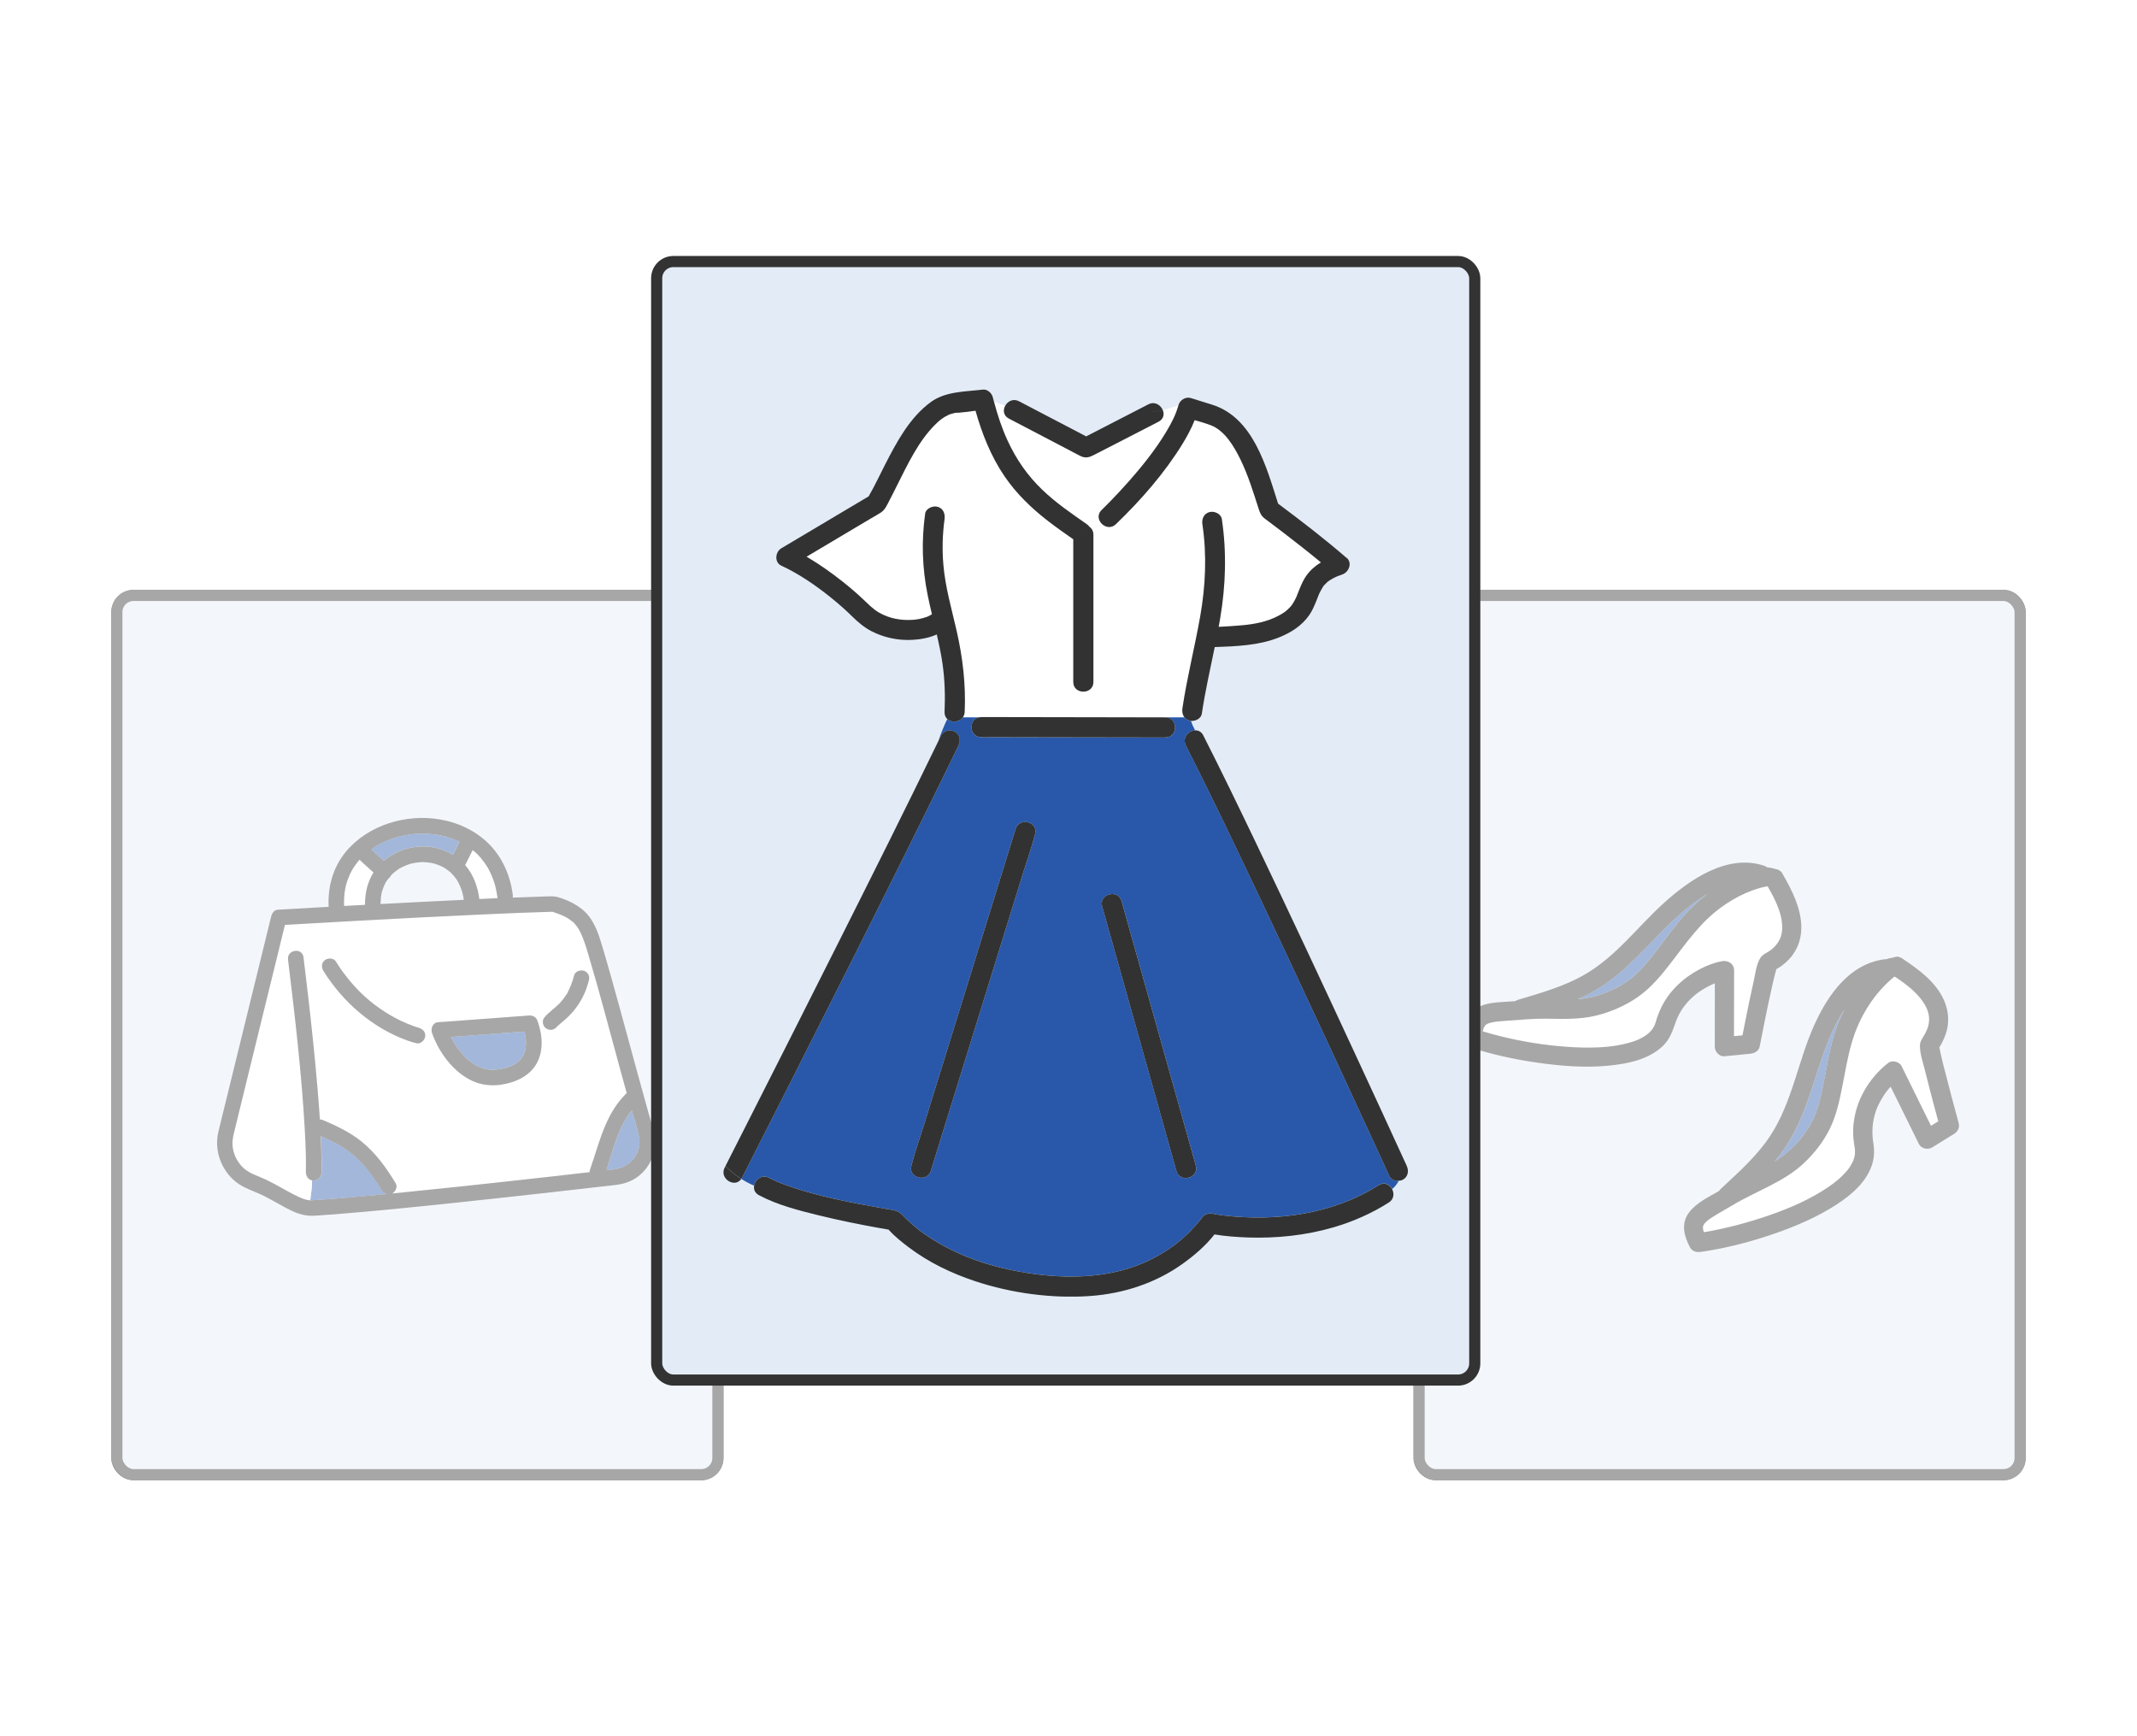 <?xml version="1.0" encoding="UTF-8"?> <svg xmlns="http://www.w3.org/2000/svg" width="384" height="312" viewBox="0 0 384 312" fill="none"><rect width="384" height="312" fill="white"></rect><rect x="255" y="107" width="108" height="158" rx="3" fill="#E3ECF6" stroke="#333333" stroke-width="2"></rect><rect x="21" y="107" width="108" height="158" rx="3" fill="#E3ECF6" stroke="#333333" stroke-width="2"></rect><g clip-path="url(#clip0_579_226)"><path d="M63.199 156.464C63.165 156.524 63.127 156.59 63.199 156.464Z" fill="#FFD278"></path><path d="M73.746 155.221C73.805 155.206 73.788 155.214 73.746 155.221Z" fill="#FFD278"></path><path d="M66.895 152.814C67.403 153.294 67.933 153.759 68.452 154.231C68.618 154.386 68.79 154.533 68.962 154.687C71.489 152.522 75.064 151.61 78.323 152.378C79.413 152.633 80.438 153.054 81.372 153.625C81.762 152.838 82.158 152.049 82.549 151.267C82.53 151.258 82.517 151.248 82.497 151.239C82.176 151.09 81.856 150.947 81.527 150.822C81.196 150.693 80.862 150.575 80.524 150.47C80.373 150.421 80.223 150.378 80.073 150.335C79.973 150.308 79.929 150.29 79.911 150.287C79.899 150.289 79.867 150.276 79.793 150.263C79.119 150.107 78.436 149.982 77.75 149.905C77.063 149.829 76.371 149.795 75.683 149.796C75.606 149.801 75.338 149.806 75.267 149.81C75.089 149.819 74.911 149.828 74.728 149.843C74.391 149.87 74.056 149.902 73.716 149.947C73.007 150.041 72.304 150.176 71.607 150.352C71.532 150.369 71.188 150.468 71.188 150.468C71.068 150.504 70.948 150.54 70.829 150.582C70.509 150.684 70.198 150.802 69.881 150.921C69.243 151.172 68.623 151.462 68.02 151.785C67.849 151.877 67.684 151.973 67.513 152.07C67.501 152.072 67.501 152.072 67.496 152.079C67.49 152.08 67.49 152.08 67.48 152.087C67.414 152.127 67.349 152.173 67.283 152.212C67.088 152.343 66.893 152.48 66.704 152.616C66.767 152.678 66.825 152.747 66.888 152.804L66.895 152.814Z" fill="#2958AA"></path><path d="M67.12 156.792C66.719 156.428 66.318 156.069 65.917 155.705C65.482 155.31 65.028 154.917 64.612 154.489C64.54 154.566 64.474 154.647 64.409 154.729C64.201 154.981 64.001 155.238 63.814 155.505C63.602 155.806 63.408 156.11 63.223 156.431C63.223 156.431 63.219 156.443 63.214 156.45C63.181 156.509 63.148 156.567 63.12 156.625C63.042 156.78 62.964 156.936 62.886 157.097C62.601 157.707 62.374 158.345 62.191 159C62.176 159.062 62.105 159.348 62.093 159.421C62.054 159.606 62.022 159.79 61.99 159.975C61.93 160.33 61.888 160.689 61.858 161.052C61.831 161.427 61.817 161.812 61.819 162.188C61.824 162.259 61.834 162.568 61.835 162.616C61.839 162.681 61.843 162.746 61.853 162.811C63.103 162.743 64.348 162.671 65.599 162.603C65.578 160.55 66.022 158.522 67.126 156.791L67.12 156.792Z" fill="white"></path><path d="M85.653 153.397C85.653 153.397 85.626 153.371 85.599 153.351C85.543 153.3 85.481 153.244 85.419 153.193C85.274 153.059 85.124 152.932 84.968 152.812C84.955 152.802 84.935 152.793 84.921 152.777C84.511 153.592 84.108 154.411 83.698 155.226C83.656 155.31 83.609 155.395 83.561 155.468C83.589 155.499 83.617 155.525 83.639 155.552C85.079 157.231 85.85 159.387 86.116 161.565C87.214 161.515 88.319 161.469 89.417 161.418C89.393 161.338 89.369 161.252 89.355 161.159C89.284 160.649 89.202 160.141 89.085 159.639C88.965 159.113 88.888 158.837 88.78 158.519C88.515 157.703 88.176 156.917 87.765 156.166C87.739 156.116 87.547 155.792 87.538 155.769C87.437 155.611 87.336 155.459 87.235 155.301C87.005 154.964 86.753 154.637 86.492 154.33C86.237 154.021 85.96 153.728 85.679 153.447C85.664 153.431 85.658 153.426 85.644 153.416L85.653 153.397Z" fill="white"></path><path d="M55.806 215.711C55.913 215.707 56.014 215.698 56.121 215.694C60.579 215.415 65.025 215.007 69.471 214.569C69.095 214.452 68.771 214.165 68.549 213.798C67.713 212.405 66.782 211.056 65.736 209.813C64.877 208.788 64.167 208.075 63.15 207.271C62.675 206.894 62.18 206.543 61.678 206.218C61.135 205.869 60.828 205.694 60.387 205.461C59.498 204.99 58.587 204.576 57.666 204.176C57.769 206.42 57.825 208.672 57.784 210.913C57.772 211.674 56.916 212.221 56.222 212.139C56.174 212.135 56.129 212.117 56.08 212.107C56.071 213.328 55.905 214.53 55.751 215.701C55.775 215.698 55.8 215.706 55.824 215.708L55.806 215.711Z" fill="#2958AA"></path><path d="M111.621 192.702C109.696 185.667 107.835 178.503 105.771 171.578C105.452 170.52 105.138 169.461 104.727 168.435C104.564 168.023 104.377 167.614 104.169 167.221C104.118 167.121 104.062 167.022 104.006 166.929C103.997 166.912 103.983 166.896 103.974 166.874C103.865 166.705 103.745 166.543 103.625 166.382C103.5 166.221 103.37 166.074 103.234 165.926C102.992 165.664 103.186 165.844 102.901 165.618C102.568 165.345 102.212 165.087 101.84 164.874C101.205 164.508 100.18 164.13 99.301 163.843C95.444 163.948 91.594 164.105 87.742 164.281C79.501 164.647 71.259 165.085 63.019 165.535C59.089 165.753 55.16 165.976 51.232 166.205C50.646 168.6 50.054 170.996 49.469 173.397C48.374 177.859 47.279 182.327 46.184 186.789C45.183 190.884 44.176 194.98 43.175 199.075C42.875 200.304 42.575 201.532 42.274 202.761C42.052 203.673 41.789 204.591 41.806 205.545C41.84 207.046 42.459 208.472 43.462 209.577C44.627 210.855 46.295 211.258 47.807 211.976C49.506 212.786 51.106 213.772 52.776 214.634C53.431 214.972 54.094 215.291 54.798 215.521C55.162 215.64 55.209 215.633 55.625 215.696C55.662 215.702 55.703 215.702 55.739 215.703C55.892 214.526 56.06 213.329 56.068 212.109C55.357 211.946 54.971 211.286 54.985 210.579C55.029 208.002 54.927 205.477 54.775 202.785C54.195 192.638 52.999 182.529 51.777 172.442C51.556 170.646 54.333 170.23 54.553 172.027C54.83 174.311 55.105 176.589 55.369 178.875C56.004 184.357 56.586 189.841 57.049 195.337C57.214 197.279 57.369 199.229 57.499 201.176C57.683 201.173 57.874 201.21 58.084 201.298C60.491 202.325 62.891 203.46 64.942 205.108C67.517 207.18 69.436 209.857 71.129 212.665C71.503 213.29 71.077 214.155 70.491 214.476C71.204 214.405 71.922 214.333 72.635 214.263C79.448 213.584 86.254 212.853 93.057 212.104C97.366 211.626 101.681 211.148 105.987 210.647C105.989 210.504 106.009 210.351 106.068 210.193C107.754 205.403 108.775 200.283 112.512 196.579C112.565 196.53 112.619 196.492 112.674 196.46C112.325 195.209 111.977 193.958 111.634 192.706L111.621 192.702ZM76.403 186.243C76.322 186.936 75.579 187.645 74.841 187.469C74.302 187.34 73.776 187.18 73.258 186.994C67.003 184.768 61.638 180.113 58.148 174.52C57.747 173.874 57.715 173.066 58.361 172.545C58.899 172.112 59.934 172.118 60.335 172.758C61.585 174.764 63.047 176.626 64.725 178.294C66.866 180.418 69.458 182.207 71.975 183.408C72.805 183.804 73.66 184.166 74.529 184.461C74.769 184.544 75.007 184.616 75.25 184.688C75.6 184.791 75.319 184.707 75.177 184.675C75.914 184.851 76.5 185.409 76.402 186.237L76.403 186.243ZM96.764 190.429C95.576 193.273 92.685 194.561 89.792 194.958C88.112 195.155 86.402 194.951 84.861 194.237C81.463 192.659 78.876 189.148 77.643 185.663C77.363 184.868 77.744 183.776 78.719 183.702C79.393 183.655 80.066 183.602 80.741 183.555C85.505 183.201 90.27 182.853 95.034 182.499C95.649 182.454 96.273 182.714 96.525 183.316C96.721 183.788 96.856 184.294 96.983 184.783C97.454 186.608 97.499 188.669 96.764 190.429ZM105.779 176.3C105.503 177.333 105.14 178.344 104.642 179.291C103.912 180.68 102.991 181.876 101.841 182.939C101.474 183.28 101.091 183.595 100.709 183.921C100.55 184.058 100.386 184.197 100.234 184.339C100.213 184.36 100.186 184.382 100.166 184.403C100.135 184.437 100.099 184.478 100.069 184.513C99.568 185.12 98.763 185.252 98.105 184.807C97.499 184.395 97.34 183.409 97.811 182.842C98.21 182.358 98.681 181.953 99.159 181.552C99.404 181.349 99.647 181.139 99.89 180.923C100.022 180.808 100.154 180.686 100.279 180.566C100.347 180.502 100.409 180.439 100.477 180.369C100.477 180.369 100.477 180.369 100.482 180.368C100.739 180.085 100.994 179.795 101.23 179.491C101.364 179.31 101.498 179.128 101.625 178.936C101.737 178.77 101.968 178.514 102.004 178.317C101.905 178.493 101.896 178.513 101.966 178.383C101.999 178.324 102.027 178.266 102.06 178.207C102.12 178.091 102.179 177.968 102.239 177.846C102.362 177.588 102.473 177.333 102.577 177.072C102.811 176.481 103.008 175.878 103.167 175.262C103.37 174.502 104.349 174.254 104.992 174.481C105.314 174.594 105.618 174.907 105.754 175.216C105.918 175.592 105.872 175.927 105.774 176.307L105.779 176.3Z" fill="white"></path><path d="M113.532 199.56C111.05 202.543 110.157 206.64 108.971 210.297C109.452 210.237 109.929 210.189 110.41 210.129C113.357 209.772 115.436 207.13 114.813 204.168C114.492 202.62 113.988 201.087 113.533 199.565L113.532 199.56Z" fill="#2958AA"></path><path d="M94.532 187.333C94.532 187.254 94.531 187.248 94.532 187.333Z" fill="#FFD278"></path><path d="M94.249 185.36C93.977 185.383 93.699 185.4 93.427 185.423C89.296 185.73 85.157 186.033 81.026 186.34C81.194 186.668 81.368 186.988 81.553 187.307C81.584 187.356 81.586 187.368 81.586 187.368C81.601 187.39 81.624 187.422 81.664 187.488C81.75 187.625 81.835 187.755 81.927 187.891C82.104 188.152 82.285 188.405 82.471 188.652C83.38 189.85 84.113 190.595 85.407 191.375C85.69 191.548 86.76 191.992 87.106 192.066C87.965 192.254 88.584 192.275 89.37 192.181C90.249 192.062 90.969 191.918 91.728 191.601C92.021 191.48 92.305 191.342 92.58 191.181C92.606 191.159 92.78 191.043 92.818 191.014C92.937 190.93 93.054 190.835 93.165 190.741C93.203 190.711 93.334 190.59 93.386 190.54C93.427 190.492 93.52 190.395 93.54 190.368C93.697 190.183 93.829 189.984 93.96 189.779C93.975 189.759 93.984 189.745 93.989 189.739C93.999 189.719 94.002 189.701 94.021 189.668C94.06 189.573 94.111 189.475 94.151 189.38C94.23 189.189 94.295 188.987 94.356 188.793C94.363 188.762 94.371 188.731 94.378 188.7C94.399 188.601 94.414 188.503 94.435 188.405C94.469 188.19 94.491 187.978 94.506 187.76C94.513 187.646 94.514 187.532 94.521 187.417C94.517 187.394 94.52 187.376 94.523 187.351C94.516 187.185 94.509 187.019 94.496 186.853C94.465 186.487 94.41 186.119 94.332 185.76C94.306 185.62 94.274 185.488 94.241 185.349L94.249 185.36Z" fill="#2958AA"></path><path d="M116.076 198.354C113.908 190.614 111.866 182.837 109.687 175.105C109.245 173.546 108.803 171.992 108.338 170.441C107.657 168.164 106.955 165.711 105.231 163.978C104.352 163.093 103.322 162.44 102.188 161.928C101.617 161.673 101.029 161.456 100.433 161.264C99.723 161.036 99.064 161.063 98.337 161.082C96.26 161.142 94.186 161.219 92.113 161.302C92.159 161.133 92.173 160.946 92.143 160.741C91.672 157.279 90.237 153.961 87.707 151.506C85.359 149.233 82.358 147.835 79.154 147.268C73.033 146.187 66.119 148.226 62.109 153.106C59.824 155.887 58.87 159.413 59.054 162.96C58.153 163.012 57.251 163.057 56.35 163.108C54.205 163.232 52.059 163.349 49.91 163.48C49.246 163.519 48.866 164.132 48.723 164.697C48.236 166.671 47.755 168.65 47.273 170.623C46.199 174.992 45.132 179.36 44.058 183.729C42.972 188.172 41.88 192.616 40.792 197.053C40.273 199.175 39.73 201.3 39.23 203.431C38.458 206.733 39.736 210.242 42.354 212.361C43.856 213.577 45.79 214.077 47.491 214.94C49.147 215.781 50.724 216.776 52.397 217.572C53.781 218.232 55.114 218.558 56.648 218.46C57.82 218.386 58.991 218.301 60.16 218.21C63.031 217.983 65.897 217.722 68.761 217.455C75.679 216.796 82.592 216.067 89.502 215.314C95.812 214.627 102.125 213.915 108.434 213.186C109.874 213.019 111.352 212.953 112.725 212.461C114.319 211.893 115.726 210.709 116.596 209.257C117.533 207.688 117.939 205.846 117.644 204.037C117.491 203.092 117.148 202.157 116.885 201.24C116.61 200.282 116.34 199.319 116.072 198.36L116.076 198.354ZM86.502 154.316C86.764 154.63 87.009 154.952 87.245 155.287C87.351 155.439 87.452 155.597 87.548 155.756C87.551 155.779 87.749 156.102 87.774 156.152C88.186 156.904 88.519 157.697 88.79 158.505C88.897 158.824 88.974 159.099 89.095 159.625C89.206 160.129 89.294 160.636 89.364 161.145C89.378 161.239 89.403 161.325 89.427 161.405C88.328 161.45 87.224 161.501 86.126 161.552C85.86 159.374 85.089 157.218 83.648 155.538C83.62 155.507 83.592 155.481 83.57 155.454C83.619 155.381 83.666 155.297 83.707 155.213C84.117 154.398 84.52 153.579 84.931 152.764C84.944 152.774 84.963 152.783 84.978 152.799C85.134 152.925 85.284 153.052 85.429 153.18C85.49 153.23 85.547 153.288 85.608 153.338C85.635 153.358 85.649 153.374 85.663 153.384C85.67 153.395 85.677 153.4 85.697 153.415C85.979 153.701 86.255 153.989 86.511 154.297L86.502 154.316ZM68.423 161.427C68.444 161.209 68.477 160.989 68.515 160.768C68.532 160.681 68.549 160.595 68.566 160.509C68.58 160.441 68.594 160.373 68.613 160.305C68.617 160.286 68.626 160.267 68.634 160.242C68.748 159.848 68.887 159.457 69.058 159.084C69.319 158.513 69.249 158.643 69.583 158.157C69.652 158.057 69.722 157.969 69.797 157.874C69.83 157.851 69.869 157.833 69.901 157.805C70.058 157.661 70.182 157.487 70.273 157.3C70.294 157.279 70.314 157.252 70.335 157.231C70.372 157.202 70.586 156.991 70.633 156.948C70.802 156.797 70.977 156.651 71.159 156.51C71.309 156.392 71.466 156.285 71.624 156.178C71.651 156.162 71.771 156.084 71.809 156.06C71.837 156.044 71.864 156.028 71.897 156.011C72.268 155.812 72.641 155.631 73.031 155.477C73.222 155.401 73.422 155.335 73.621 155.269C73.639 155.267 73.667 155.256 73.695 155.246C73.787 155.22 73.879 155.195 73.972 155.175C74.376 155.079 74.79 155.011 75.207 154.966C75.395 154.944 75.585 154.933 75.775 154.923C75.863 154.916 75.905 154.916 75.928 154.912C75.946 154.909 75.99 154.921 76.086 154.924C76.501 154.946 76.918 154.973 77.329 155.043C77.537 155.078 77.74 155.119 77.945 155.166C77.951 155.165 77.951 155.165 77.957 155.165C77.962 155.164 77.968 155.163 77.976 155.174C78.082 155.205 78.194 155.237 78.302 155.274C78.698 155.406 79.092 155.563 79.466 155.746C79.536 155.777 79.602 155.815 79.673 155.852C79.686 155.862 79.692 155.861 79.705 155.865C79.718 155.875 79.732 155.885 79.764 155.898C79.928 155.999 80.088 156.107 80.247 156.215C80.408 156.328 80.562 156.442 80.713 156.569C80.802 156.646 80.891 156.722 80.98 156.798C81.007 156.818 81.02 156.828 81.034 156.838C81.041 156.849 81.049 156.86 81.069 156.875C81.873 157.693 82.229 158.237 82.637 159.163C83.017 160.027 83.219 160.779 83.339 161.7C78.354 161.938 73.365 162.188 68.385 162.455C68.385 162.413 68.387 162.347 68.392 162.185C68.403 161.932 68.418 161.679 68.441 161.43L68.423 161.427ZM73.746 155.221C73.803 155.206 73.786 155.215 73.746 155.221ZM67.492 152.091C67.492 152.091 67.504 152.09 67.509 152.083C67.514 152.082 67.52 152.081 67.525 152.074C67.696 151.977 67.861 151.881 68.032 151.789C68.635 151.46 69.255 151.176 69.893 150.925C70.204 150.801 70.521 150.688 70.841 150.586C70.96 150.544 71.08 150.508 71.2 150.473C71.2 150.473 71.545 150.379 71.619 150.356C72.31 150.181 73.019 150.045 73.728 149.951C74.061 149.901 74.403 149.868 74.74 149.847C74.918 149.833 75.096 149.824 75.279 149.814C75.35 149.81 75.613 149.806 75.696 149.8C76.388 149.798 77.081 149.832 77.762 149.909C78.449 149.986 79.131 150.111 79.806 150.267C79.88 150.286 79.91 150.287 79.923 150.291C79.941 150.294 79.986 150.312 80.085 150.339C80.235 150.382 80.385 150.425 80.536 150.475C80.874 150.579 81.209 150.697 81.539 150.827C81.869 150.957 82.194 151.093 82.51 151.243C82.529 151.252 82.542 151.262 82.562 151.271C82.171 152.059 81.775 152.848 81.385 153.629C80.45 153.058 79.425 152.637 78.335 152.382C75.077 151.62 71.507 152.525 68.975 154.691C68.802 154.538 68.636 154.383 68.464 154.235C67.945 153.763 67.416 153.304 66.907 152.819C66.844 152.756 66.787 152.693 66.724 152.631C66.919 152.494 67.107 152.352 67.303 152.227C67.369 152.188 67.434 152.142 67.499 152.102L67.492 152.091ZM63.198 156.464C63.165 156.523 63.127 156.588 63.198 156.464ZM61.834 162.61C61.827 162.563 61.823 162.253 61.818 162.182C61.815 161.806 61.83 161.421 61.857 161.046C61.886 160.683 61.928 160.324 61.989 159.969C62.021 159.785 62.053 159.6 62.091 159.415C62.104 159.342 62.175 159.056 62.19 158.994C62.367 158.346 62.601 157.707 62.885 157.091C62.957 156.931 63.041 156.775 63.119 156.619C63.146 156.561 63.179 156.503 63.212 156.444C63.212 156.438 63.222 156.431 63.222 156.425C63.408 156.11 63.6 155.8 63.812 155.499C63.999 155.232 64.2 154.975 64.407 154.723C64.473 154.641 64.545 154.565 64.611 154.483C65.021 154.912 65.475 155.305 65.916 155.699C66.317 156.063 66.723 156.421 67.119 156.786C66.021 158.517 65.571 160.545 65.592 162.598C64.341 162.666 63.096 162.732 61.846 162.806C61.836 162.741 61.832 162.676 61.828 162.611L61.834 162.61ZM72.616 214.26C71.903 214.33 71.185 214.402 70.472 214.473C71.059 214.158 71.485 213.293 71.11 212.662C69.416 209.849 67.498 207.176 64.923 205.105C62.872 203.457 60.472 202.322 58.066 201.295C57.861 201.206 57.664 201.169 57.48 201.173C57.356 199.225 57.196 197.276 57.031 195.334C56.567 189.838 55.984 184.348 55.35 178.872C55.086 176.586 54.811 174.308 54.535 172.023C54.314 170.227 51.537 170.643 51.758 172.439C52.986 182.525 54.176 192.635 54.756 202.782C54.908 205.474 55.016 207.992 54.966 210.576C54.953 211.331 55.383 212.044 56.192 212.138C56.885 212.22 57.742 211.673 57.754 210.912C57.794 208.664 57.739 206.419 57.636 204.175C58.556 204.575 59.473 204.988 60.356 205.459C60.798 205.692 61.105 205.867 61.647 206.217C62.156 206.541 62.65 206.892 63.119 207.27C64.136 208.074 64.847 208.793 65.705 209.812C66.752 211.054 67.677 212.404 68.519 213.797C68.741 214.164 69.064 214.444 69.441 214.567C64.999 214.999 60.549 215.414 56.09 215.692C55.983 215.696 55.883 215.705 55.776 215.709C55.716 215.706 55.65 215.704 55.589 215.695C55.173 215.632 55.126 215.639 54.761 215.52C54.064 215.29 53.394 214.972 52.74 214.633C51.069 213.771 49.469 212.785 47.77 211.975C46.258 211.257 44.591 210.855 43.425 209.577C42.417 208.472 41.797 207.047 41.77 205.544C41.754 204.596 42.011 203.679 42.238 202.76C42.538 201.532 42.839 200.303 43.139 199.075C44.14 194.98 45.147 190.884 46.148 186.788C47.243 182.326 48.337 177.859 49.433 173.397C50.019 171.001 50.611 168.605 51.196 166.204C55.124 165.975 59.053 165.752 62.983 165.535C71.222 165.079 79.459 164.648 87.706 164.281C91.559 164.111 95.413 163.946 99.264 163.842C100.143 164.123 101.163 164.509 101.803 164.873C102.183 165.092 102.531 165.344 102.865 165.617C103.145 165.85 102.956 165.663 103.198 165.926C103.334 166.073 103.464 166.227 103.589 166.382C103.715 166.542 103.828 166.704 103.937 166.873C103.946 166.89 103.961 166.912 103.97 166.928C104.026 167.027 104.082 167.121 104.133 167.221C104.341 167.614 104.522 168.023 104.691 168.434C105.102 169.461 105.421 170.519 105.735 171.578C107.799 178.502 109.66 185.666 111.585 192.701C111.928 193.953 112.276 195.204 112.625 196.455C112.571 196.493 112.51 196.526 112.463 196.575C108.726 200.278 107.7 205.4 106.02 210.188C105.965 210.346 105.946 210.498 105.938 210.643C101.632 211.144 97.317 211.622 93.008 212.099C86.206 212.854 79.4 213.585 72.586 214.258L72.616 214.26ZM110.409 210.129C109.928 210.189 109.451 210.237 108.97 210.297C110.156 206.64 111.049 202.543 113.532 199.559C113.987 201.087 114.491 202.614 114.812 204.162C115.428 207.125 113.35 209.767 110.409 210.123L110.409 210.129Z" fill="#323232"></path><path d="M75.177 184.681C75.32 184.713 75.602 184.802 75.251 184.693C75.013 184.621 74.769 184.544 74.53 184.467C73.654 184.167 72.806 183.81 71.976 183.414C69.458 182.207 66.867 180.424 64.726 178.3C63.048 176.632 61.586 174.77 60.336 172.764C59.934 172.118 58.9 172.118 58.361 172.551C57.71 173.073 57.747 173.88 58.149 174.526C61.639 180.119 67.003 184.774 73.259 187C73.777 187.186 74.303 187.346 74.842 187.475C75.58 187.651 76.323 186.942 76.404 186.249C76.501 185.421 75.922 184.862 75.178 184.686L75.177 184.681Z" fill="#323232"></path><path d="M96.524 183.31C96.272 182.708 95.647 182.443 95.033 182.493C90.269 182.847 85.504 183.195 80.74 183.549C80.065 183.596 79.392 183.649 78.718 183.697C77.743 183.771 77.362 184.862 77.642 185.657C78.875 189.143 81.463 192.659 84.86 194.231C86.401 194.945 88.112 195.155 89.791 194.952C92.685 194.561 95.582 193.272 96.763 190.424C97.497 188.658 97.453 186.602 96.983 184.778C96.855 184.283 96.72 183.783 96.524 183.31ZM94.532 187.332C94.532 187.254 94.531 187.249 94.532 187.332ZM94.497 186.859C94.51 187.025 94.517 187.191 94.524 187.357C94.526 187.375 94.523 187.393 94.522 187.423C94.515 187.538 94.514 187.652 94.507 187.766C94.492 187.984 94.47 188.196 94.436 188.41C94.421 188.508 94.4 188.607 94.379 188.706C94.371 188.737 94.364 188.768 94.357 188.799C94.291 189 94.231 189.194 94.152 189.386C94.112 189.481 94.061 189.578 94.022 189.674C94.008 189.706 93.999 189.725 93.99 189.745C93.985 189.751 93.975 189.765 93.96 189.785C93.83 189.99 93.692 190.184 93.541 190.374C93.521 190.401 93.428 190.498 93.387 190.546C93.335 190.596 93.203 190.711 93.166 190.747C93.055 190.841 92.937 190.93 92.819 191.02C92.781 191.049 92.607 191.165 92.581 191.187C92.306 191.348 92.022 191.486 91.729 191.607C90.964 191.925 90.25 192.068 89.371 192.187C88.585 192.281 87.967 192.266 87.107 192.072C86.76 191.992 85.69 191.548 85.408 191.381C84.114 190.601 83.381 189.855 82.472 188.658C82.286 188.411 82.104 188.152 81.928 187.897C81.837 187.767 81.751 187.63 81.665 187.494C81.626 187.434 81.602 187.396 81.587 187.374C81.587 187.374 81.585 187.362 81.554 187.313C81.369 186.994 81.195 186.673 81.027 186.346C85.158 186.039 89.297 185.736 93.428 185.429C93.7 185.406 93.978 185.388 94.25 185.366C94.282 185.504 94.314 185.637 94.341 185.777C94.413 186.136 94.468 186.505 94.504 186.87L94.497 186.859Z" fill="#323232"></path><path d="M100.715 183.92C101.097 183.594 101.48 183.28 101.847 182.938C102.997 181.875 103.918 180.679 104.648 179.291C105.146 178.343 105.509 177.333 105.784 176.299C105.883 175.92 105.928 175.584 105.765 175.208C105.629 174.9 105.325 174.586 105.003 174.473C104.36 174.247 103.381 174.495 103.178 175.254C103.013 175.871 102.822 176.473 102.588 177.064C102.483 177.325 102.367 177.587 102.249 177.838C102.19 177.961 102.13 178.077 102.07 178.2C102.043 178.258 102.01 178.316 101.977 178.375C101.902 178.512 101.916 178.486 102.015 178.31C101.973 178.507 101.742 178.763 101.636 178.928C101.508 179.115 101.381 179.301 101.241 179.484C101.006 179.794 100.756 180.076 100.493 180.361C100.493 180.361 100.493 180.361 100.487 180.361C100.419 180.425 100.357 180.489 100.29 180.558C100.164 180.679 100.033 180.8 99.901 180.916C99.664 181.13 99.414 181.335 99.17 181.545C98.692 181.945 98.222 182.356 97.821 182.835C97.35 183.401 97.51 184.388 98.115 184.799C98.774 185.245 99.579 185.112 100.079 184.505C100.109 184.465 100.146 184.43 100.177 184.395C100.197 184.374 100.224 184.352 100.245 184.331C100.397 184.189 100.561 184.051 100.72 183.913L100.715 183.92Z" fill="#323232"></path></g><g clip-path="url(#clip1_579_226)"><path d="M318.677 174.483C318.677 174.483 318.75 174.44 318.836 174.346C318.742 174.411 318.677 174.462 318.677 174.483Z" fill="#FFD278"></path><path d="M348.428 187.907C348.436 187.972 348.45 188.029 348.458 188.094C348.48 188.159 348.487 188.137 348.428 187.871C348.428 187.885 348.428 187.892 348.428 187.907Z" fill="#FFD278"></path><path d="M287.321 178.799C289.715 178.035 292.035 176.839 293.893 175.139C295.78 173.417 297.299 171.284 298.839 169.252C300.465 167.105 302.099 164.936 304.022 163.041C304.919 162.162 305.881 161.348 306.893 160.591C306.654 160.728 306.416 160.872 306.184 161.016C300.906 164.324 297.089 169.288 292.57 173.467C290.177 175.679 287.553 177.668 284.596 179.059C284.241 179.224 283.887 179.383 283.533 179.534C284.805 179.412 286.063 179.196 287.329 178.792L287.321 178.799Z" fill="#2958AA"></path><path d="M311.585 174.382C311.585 178.324 311.57 182.265 311.563 186.206C312.077 186.156 312.583 186.106 313.096 186.062C313.298 185.039 313.501 184.016 313.703 182.993C314.152 180.766 314.614 178.533 315.113 176.313C315.402 175.017 315.576 173.323 316.299 172.163C316.747 171.45 317.658 171.169 318.294 170.65C318.757 170.275 319.169 169.85 319.466 169.382C320.145 168.316 320.311 167.336 320.21 166.003C320.044 163.783 318.858 161.427 317.658 159.323C317.6 159.309 317.542 159.294 317.485 159.28C314.101 159.929 310.732 161.787 308.136 163.927C304.398 167.011 301.832 171.154 298.781 174.858C297.176 176.803 295.433 178.518 293.264 179.837C291.175 181.105 288.818 182.056 286.432 182.589C283.627 183.216 280.771 183.108 277.915 183.065C275.551 183.029 273.223 183.267 270.866 183.425C270.425 183.454 269.991 183.483 269.55 183.526C269.333 183.548 269.117 183.569 268.9 183.591C268.871 183.591 268.863 183.591 268.849 183.591C268.784 183.598 268.726 183.605 268.661 183.62C268.328 183.677 267.989 183.742 267.663 183.836C267.548 183.872 267.439 183.908 267.331 183.951C267.287 183.973 267.222 184.002 267.179 184.03C267.078 184.088 266.89 184.247 266.897 184.225C266.839 184.283 266.781 184.333 266.731 184.391C267.049 184.052 266.507 184.931 266.637 184.556C266.579 184.722 266.535 184.895 266.492 185.068C266.398 185.407 266.456 185.118 266.441 185.349C270.346 186.531 274.423 187.359 278.414 187.828C282.268 188.282 286.685 188.498 290.264 187.929C291.11 187.792 291.949 187.619 292.773 187.381C293.17 187.266 293.554 187.136 293.944 186.999C294.024 186.97 294.11 186.934 294.19 186.905C294.349 186.833 294.508 186.761 294.667 186.682C295.014 186.509 295.354 186.315 295.679 186.098C295.759 186.048 295.838 185.99 295.911 185.933C295.918 185.918 296.156 185.731 296.207 185.688C296.337 185.565 296.467 185.443 296.59 185.313C296.619 185.284 296.727 185.154 296.793 185.09C296.843 185.018 296.952 184.866 296.973 184.837C297.053 184.708 297.125 184.578 297.205 184.448C297.248 184.376 297.284 184.29 297.32 184.218C297.371 184.088 297.414 183.958 297.458 183.829C297.61 183.331 297.754 182.834 297.942 182.344C298.354 181.292 298.846 180.276 299.489 179.34C300.624 177.69 302.049 176.321 303.712 175.204C305.382 174.08 307.399 173.122 309.401 172.747C310.479 172.545 311.578 173.208 311.578 174.397L311.585 174.382Z" fill="white"></path><path d="M348.298 201.489C348.06 200.603 347.814 199.716 347.583 198.83C347.019 196.704 346.455 194.579 345.934 192.446C345.58 191.019 345.001 189.384 345.001 187.9C345.001 187.374 345.16 187.035 345.428 186.595C345.862 185.868 346.274 185.19 346.491 184.369C346.802 183.187 346.643 182.027 346.115 180.968C344.944 178.626 342.688 176.955 340.533 175.506C340.49 175.506 340.454 175.521 340.41 175.528C340.396 175.528 340.367 175.535 340.338 175.542C340.15 175.694 339.969 175.852 339.789 176.011C338.328 177.3 337.049 178.792 335.964 180.413C334.496 182.611 333.426 184.981 332.703 187.525C331.973 190.083 331.547 192.706 331.033 195.314C330.52 197.901 329.949 200.487 328.785 202.865C327.693 205.092 326.117 207.123 324.324 208.838C320.622 212.398 315.699 213.94 311.368 216.541C310.414 217.117 309.438 217.658 308.476 218.227C307.739 218.666 307.066 219.084 306.575 219.56C306.517 219.618 306.329 219.819 306.285 219.862C306.264 219.899 306.191 220.014 306.134 220.1C306.119 220.136 306.061 220.252 306.04 220.331C306.025 220.374 306.018 220.396 306.011 220.41C306.011 220.425 306.011 220.439 306.011 220.468C306.011 220.561 306.025 220.85 306.025 220.893C306.047 220.943 306.141 221.304 306.162 221.383C306.162 221.397 306.177 221.412 306.177 221.419C310.168 220.749 314.101 219.704 317.918 218.378C321.634 217.088 325.307 215.503 328.568 213.284C329.804 212.441 330.975 211.483 332.024 210.215C332.045 210.193 332.06 210.171 332.074 210.157C332.125 210.085 332.183 210.013 332.233 209.941C332.32 209.818 332.407 209.689 332.486 209.559C332.667 209.271 332.826 208.968 332.978 208.665C333 208.629 333.007 208.608 333.014 208.593C333.014 208.572 333.029 208.536 333.05 208.485C333.101 208.334 333.152 208.183 333.195 208.024C333.238 207.873 333.267 207.714 333.303 207.556C333.303 207.527 333.318 207.505 333.318 207.491C333.318 207.491 333.318 207.491 333.318 207.476C333.34 207.131 333.34 206.799 333.318 206.453C333.318 206.446 333.318 206.446 333.318 206.439C333.318 206.425 333.311 206.396 333.303 206.36C333.238 206.028 333.188 205.69 333.144 205.351C332.993 204.227 332.949 203.103 333.072 201.972C333.303 199.875 333.94 197.865 334.981 196.027C336.073 194.089 337.569 192.295 339.362 190.962C340.071 190.436 341.336 190.811 341.712 191.574C343.476 195.148 345.233 198.715 346.997 202.289C347.431 202.022 347.864 201.748 348.305 201.482L348.298 201.489Z" fill="white"></path><path d="M348.421 187.849C348.421 187.849 348.414 187.813 348.407 187.784C348.407 187.806 348.414 187.835 348.421 187.856C348.421 187.856 348.421 187.849 348.421 187.842V187.849Z" fill="#FFD278"></path><path d="M322.394 205.927C324.107 204.169 325.589 202.08 326.399 199.745C327.317 197.101 327.744 194.283 328.272 191.538C328.799 188.815 329.399 186.098 330.455 183.519C330.766 182.762 331.113 182.034 331.482 181.321C328.076 186.487 326.753 192.561 324.657 198.311C323.442 201.64 321.938 204.832 319.755 207.642C319.466 208.01 319.176 208.37 318.88 208.723C320.145 207.93 321.324 207.03 322.401 205.927H322.394Z" fill="#2958AA"></path><path d="M304.261 179.073C304.912 178.497 305.483 178.093 306.358 177.581C306.705 177.38 307.066 177.192 307.428 177.019C307.594 176.94 307.767 176.861 307.934 176.789C307.934 176.789 307.934 176.789 307.948 176.789C308.013 176.76 308.078 176.738 308.143 176.71C308.143 180.507 308.129 184.297 308.129 188.094C308.129 188.952 308.917 189.895 309.85 189.809C311.411 189.658 312.973 189.506 314.535 189.355C315.243 189.283 316.038 188.879 316.19 188.101C316.863 184.621 317.564 181.148 318.33 177.697C318.54 176.767 318.75 175.831 318.988 174.908C319.053 174.649 319.126 174.397 319.205 174.145C319.509 173.964 319.834 173.784 319.906 173.734C320.282 173.46 320.651 173.179 320.991 172.862C321.613 172.293 322.177 171.608 322.596 170.873C323.355 169.555 323.709 168.027 323.68 166.507C323.615 163.135 321.996 159.957 320.34 157.089C320.239 156.852 320.073 156.65 319.841 156.484C319.791 156.448 319.733 156.412 319.682 156.383C319.661 156.369 319.632 156.355 319.61 156.34C319.502 156.282 319.386 156.239 319.27 156.218H319.256C319.241 156.218 319.227 156.21 319.205 156.203C318.663 156.059 318.121 155.886 317.564 155.872C317.412 155.756 317.246 155.656 317.036 155.584C310.421 153.357 303.646 158.048 298.976 162.277C294.276 166.543 290.387 171.86 284.82 175.096C281.096 177.264 276.845 178.446 272.739 179.678C272.551 179.736 272.399 179.815 272.261 179.909C271.799 179.938 271.343 179.974 270.881 180.002C269.022 180.125 266.861 180.161 265.241 181.213C263.383 182.409 262.92 184.52 263.007 186.595C263.043 187.381 263.521 188 264.265 188.245C268.148 189.506 272.16 190.378 276.202 190.955C280.438 191.56 284.762 191.92 289.035 191.502C292.433 191.171 296.171 190.429 298.745 188.015C300.06 186.783 300.523 185.32 301.102 183.684C301.752 181.84 302.837 180.348 304.261 179.073ZM318.677 174.483C318.677 174.483 318.742 174.411 318.836 174.346C318.75 174.44 318.677 174.505 318.677 174.483ZM292.57 173.474C297.096 169.295 300.906 164.331 306.184 161.024C306.415 160.879 306.654 160.735 306.893 160.598C305.88 161.355 304.919 162.162 304.022 163.048C302.099 164.943 300.465 167.112 298.839 169.259C297.306 171.291 295.78 173.417 293.893 175.146C292.035 176.847 289.714 178.043 287.321 178.806C286.063 179.21 284.798 179.426 283.526 179.549C283.88 179.39 284.234 179.239 284.588 179.073C287.553 177.682 290.17 175.694 292.563 173.482L292.57 173.474ZM299.504 179.332C298.86 180.269 298.369 181.278 297.957 182.337C297.769 182.827 297.624 183.324 297.472 183.821C297.429 183.951 297.385 184.081 297.335 184.21C297.291 184.29 297.262 184.369 297.219 184.441C297.14 184.571 297.067 184.708 296.988 184.83C296.966 184.859 296.858 185.003 296.807 185.082C296.742 185.154 296.633 185.277 296.605 185.306C296.482 185.435 296.351 185.558 296.221 185.68C296.178 185.724 295.939 185.911 295.925 185.925C295.845 185.983 295.773 186.033 295.694 186.091C295.368 186.307 295.028 186.502 294.681 186.675C294.522 186.754 294.363 186.826 294.204 186.898C294.125 186.934 294.038 186.963 293.958 186.992C293.575 187.136 293.185 187.265 292.787 187.374C291.963 187.611 291.124 187.784 290.278 187.921C286.7 188.49 282.282 188.267 278.429 187.82C274.438 187.352 270.36 186.516 266.456 185.342C266.47 185.118 266.412 185.399 266.506 185.061C266.55 184.888 266.593 184.715 266.651 184.549C266.514 184.931 267.056 184.052 266.745 184.383C266.796 184.326 266.854 184.275 266.911 184.218C266.897 184.239 267.092 184.081 267.193 184.023C267.244 183.994 267.302 183.965 267.345 183.944C267.454 183.901 267.569 183.865 267.678 183.829C268.003 183.735 268.343 183.67 268.675 183.612C268.733 183.598 268.798 183.591 268.863 183.584C268.878 183.584 268.885 183.584 268.914 183.584C269.131 183.562 269.348 183.54 269.565 183.519C270.006 183.483 270.44 183.447 270.881 183.418C273.23 183.259 275.566 183.022 277.93 183.058C280.786 183.101 283.634 183.209 286.447 182.582C288.832 182.049 291.197 181.098 293.279 179.83C295.448 178.511 297.197 176.796 298.795 174.851C301.846 171.147 304.413 167.004 308.151 163.92C310.746 161.78 314.115 159.921 317.499 159.273C317.557 159.287 317.615 159.302 317.672 159.316C318.865 161.42 320.058 163.783 320.225 165.995C320.326 167.328 320.16 168.308 319.48 169.375C319.183 169.843 318.771 170.261 318.309 170.643C317.672 171.162 316.769 171.435 316.313 172.156C315.59 173.309 315.417 175.009 315.128 176.306C314.629 178.525 314.166 180.752 313.718 182.986C313.508 184.009 313.313 185.032 313.11 186.055C312.597 186.105 312.091 186.156 311.578 186.199C311.578 182.258 311.592 178.316 311.599 174.375C311.599 173.186 310.508 172.523 309.423 172.725C307.42 173.1 305.411 174.058 303.733 175.182C302.07 176.299 300.646 177.675 299.511 179.318L299.504 179.332Z" fill="#323232"></path><path d="M349.354 192.007C349.115 191.056 348.884 190.097 348.674 189.139C348.609 188.829 348.544 188.519 348.486 188.209C348.703 187.9 348.877 187.532 349.036 187.215C349.455 186.386 349.795 185.507 349.947 184.592C350.229 182.899 349.997 181.278 349.303 179.714C347.85 176.421 344.669 174.137 341.762 172.206C341.22 171.846 340.692 171.853 340.259 172.062C339.818 172.142 339.34 172.206 338.936 172.386C338.834 172.372 338.726 172.365 338.617 172.386C332.32 173.208 328.431 178.821 326.009 184.196C323.095 190.666 322.068 197.987 318.164 204.004C315.778 207.678 312.395 210.676 309.213 213.637C309.083 213.76 308.989 213.882 308.91 214.012C307.001 215.121 304.774 216.145 303.444 217.968C302.02 219.913 302.627 222.226 303.697 224.179C304.095 224.906 304.89 225.072 305.635 224.964C309.589 224.395 313.494 223.436 317.296 222.204C321.287 220.915 325.264 219.329 328.872 217.168C331.698 215.474 334.706 213.241 336.065 210.143C336.723 208.644 336.897 207.145 336.636 205.531C336.304 203.485 336.42 201.539 337.106 199.579C337.396 198.758 337.808 197.958 338.328 197.13C338.87 196.272 339.037 196.049 339.644 195.372C339.673 195.343 339.702 195.314 339.731 195.278C341.43 198.715 343.122 202.152 344.821 205.596C345.226 206.41 346.426 206.67 347.17 206.208C348.501 205.387 349.838 204.558 351.169 203.737C351.819 203.333 352.166 202.548 351.957 201.806C351.06 198.549 350.185 195.278 349.368 191.999L349.354 192.007ZM348.457 188.094C348.45 188.029 348.436 187.972 348.428 187.907C348.428 187.892 348.428 187.885 348.428 187.871C348.493 188.137 348.479 188.159 348.457 188.094ZM348.421 187.849C348.421 187.849 348.421 187.856 348.421 187.864C348.421 187.842 348.421 187.813 348.407 187.792C348.407 187.82 348.414 187.828 348.421 187.856V187.849ZM324.649 198.319C326.746 192.569 328.069 186.495 331.474 181.328C331.106 182.042 330.759 182.777 330.448 183.526C329.392 186.098 328.792 188.822 328.264 191.546C327.736 194.291 327.31 197.108 326.392 199.752C325.582 202.08 324.1 204.177 322.386 205.935C321.309 207.037 320.131 207.938 318.865 208.73C319.162 208.377 319.458 208.017 319.74 207.649C321.931 204.847 323.427 201.647 324.642 198.319H324.649ZM341.705 191.589C341.329 190.825 340.063 190.45 339.355 190.976C337.569 192.316 336.073 194.111 334.974 196.042C333.932 197.886 333.296 199.889 333.065 201.986C332.942 203.117 332.985 204.241 333.137 205.365C333.181 205.704 333.231 206.043 333.296 206.374C333.303 206.41 333.311 206.439 333.311 206.453C333.311 206.453 333.311 206.461 333.311 206.468C333.332 206.814 333.332 207.145 333.311 207.491C333.311 207.505 333.311 207.505 333.311 207.505C333.311 207.527 333.303 207.541 333.296 207.57C333.26 207.729 333.231 207.88 333.188 208.039C333.144 208.197 333.087 208.348 333.043 208.5C333.029 208.55 333.014 208.586 333.007 208.608C333 208.622 332.993 208.637 332.971 208.68C332.819 208.99 332.66 209.285 332.479 209.573C332.4 209.703 332.313 209.826 332.226 209.955C332.176 210.027 332.125 210.099 332.067 210.171C332.053 210.186 332.038 210.207 332.017 210.229C330.975 211.49 329.804 212.455 328.561 213.298C325.3 215.518 321.627 217.103 317.911 218.393C314.094 219.718 310.161 220.763 306.17 221.433C306.17 221.419 306.155 221.405 306.155 221.397C306.126 221.318 306.032 220.958 306.018 220.907C306.018 220.864 306.003 220.576 306.003 220.482C306.003 220.453 306.003 220.439 306.003 220.425C306.011 220.41 306.018 220.389 306.032 220.345C306.054 220.273 306.112 220.151 306.126 220.115C306.184 220.028 306.256 219.913 306.278 219.877C306.322 219.834 306.509 219.632 306.567 219.574C307.066 219.092 307.739 218.681 308.469 218.241C309.423 217.665 310.406 217.125 311.361 216.555C315.691 213.954 320.622 212.412 324.317 208.853C326.102 207.131 327.679 205.106 328.778 202.88C329.949 200.502 330.52 197.908 331.026 195.328C331.539 192.727 331.966 190.097 332.696 187.539C333.419 184.996 334.489 182.633 335.957 180.428C337.034 178.806 338.321 177.315 339.781 176.025C339.962 175.867 340.15 175.715 340.331 175.557C340.36 175.557 340.389 175.542 340.403 175.542C340.447 175.542 340.483 175.528 340.526 175.521C342.673 176.969 344.929 178.641 346.108 180.982C346.635 182.042 346.802 183.195 346.484 184.383C346.267 185.212 345.847 185.882 345.421 186.61C345.161 187.057 344.994 187.388 344.994 187.914C344.994 189.406 345.573 191.034 345.927 192.461C346.455 194.593 347.011 196.719 347.575 198.845C347.814 199.731 348.052 200.617 348.291 201.503C347.857 201.77 347.423 202.044 346.982 202.31C345.218 198.736 343.461 195.17 341.697 191.596L341.705 191.589Z" fill="#323232"></path></g><rect x="254" y="106" width="110" height="160" rx="4" fill="white" fill-opacity="0.57"></rect><rect x="20" y="106" width="110" height="160" rx="4" fill="white" fill-opacity="0.57"></rect><rect x="118" y="47" width="147" height="201" rx="3" fill="#E3ECF6" stroke="#333333" stroke-width="2"></rect><g clip-path="url(#clip2_579_226)"><path d="M197.96 91.638C198.47 91.152 198.965 90.644 199.453 90.143C201.851 87.676 204.165 85.096 206.267 82.371C207.477 80.808 208.62 79.176 209.632 77.476C210.576 75.882 211.277 74.531 211.749 72.846C210.789 73.112 209.921 73.461 208.932 73.696C209.229 74.432 209.076 75.305 208.163 75.776C206.335 76.717 204.508 77.658 202.681 78.599C200.648 79.646 198.615 80.694 196.582 81.733C195.79 82.143 195.09 82.401 194.184 81.961C193.582 81.665 192.996 81.339 192.395 81.028C188.687 79.092 184.986 77.149 181.279 75.214C180.274 74.69 180.197 73.689 180.609 72.922C179.916 72.702 179.269 72.413 178.591 72.178C179.23 74.561 179.992 76.929 181.035 79.176C182.619 82.591 184.629 85.49 187.316 88.063C189.814 90.446 192.41 92.199 195.28 94.211C195.448 94.332 195.592 94.469 195.722 94.628C195.92 94.757 196.08 94.932 196.209 95.136C196.872 94.863 197.503 94.598 198.082 94.233C197.359 93.611 197.054 92.503 197.945 91.645L197.96 91.638Z" fill="white"></path><path d="M176.322 128.864C177.685 128.864 179.055 128.864 180.418 128.864C186.372 128.872 192.319 128.887 198.272 128.895C198.714 128.895 199.148 128.895 199.59 128.895H212.822C212.487 128.454 212.373 127.862 212.464 127.278C213.294 121.738 214.68 116.304 215.655 110.786C216.622 105.314 216.88 99.751 216.058 94.233C215.914 93.269 216.287 92.298 217.322 92.017C218.182 91.782 219.401 92.313 219.545 93.277C220.444 99.288 220.253 105.208 219.233 111.188C219.149 111.674 219.058 112.152 218.974 112.638C220.444 112.57 221.906 112.478 223.367 112.342C225.415 112.152 227.639 111.742 229.702 110.657C230.692 110.133 231.149 109.807 231.864 109.033C231.864 109.033 231.986 108.889 232.039 108.828C232.07 108.79 232.1 108.752 232.108 108.737C232.215 108.577 232.321 108.418 232.428 108.251C232.61 107.948 232.763 107.636 232.915 107.325C232.953 107.249 232.968 107.211 232.984 107.181C232.984 107.158 232.999 107.128 233.022 107.067C233.09 106.9 233.151 106.733 233.22 106.566C233.341 106.255 233.463 105.944 233.593 105.64C233.912 104.866 234.255 104.115 234.742 103.432C235.458 102.43 236.356 101.663 237.354 101.056C235.115 99.197 232.808 97.398 230.501 95.63C229.618 94.954 228.727 94.279 227.837 93.611C227.639 93.467 227.448 93.323 227.25 93.171C226.618 92.693 226.398 92.161 226.169 91.44C225.217 88.465 224.304 85.46 222.933 82.644C221.746 80.2 220.071 77.369 217.573 76.413C216.698 76.079 215.677 75.783 214.665 75.487C214.071 76.982 213.302 78.409 212.464 79.775C209.221 85.05 204.973 89.892 200.511 94.188C199.719 94.947 198.737 94.78 198.09 94.226C197.503 94.59 196.872 94.848 196.217 95.129C196.369 95.379 196.468 95.683 196.468 96.047V122.527C196.468 124.849 192.851 124.849 192.851 122.527V96.89C191.359 95.842 189.859 94.795 188.413 93.679C185.375 91.349 182.664 88.731 180.494 85.558C178.066 81.999 176.451 77.931 175.287 73.787C174.297 73.924 173.307 74.06 172.31 74.136C172.188 74.144 172.058 74.136 171.937 74.144C171.906 74.144 171.647 74.174 171.617 74.174C171.579 74.174 171.541 74.189 171.503 74.197C171.259 74.258 171.015 74.318 170.779 74.394C170.756 74.402 170.589 74.47 170.513 74.493C170.475 74.508 170.437 74.531 170.429 74.531C169.378 75.047 168.891 75.442 168.076 76.239C165.061 79.206 163.12 83.358 161.194 87.183C160.752 88.063 160.318 88.936 159.861 89.809C159.458 90.583 159.062 91.562 158.316 92.055C157.737 92.442 157.113 92.769 156.511 93.125C152.651 95.425 148.783 97.717 144.923 100.016C145.007 100.07 145.098 100.115 145.182 100.168C147.352 101.466 149.415 102.931 151.402 104.494C152.643 105.473 153.846 106.513 155.004 107.591C155.963 108.494 156.823 109.427 157.973 110.08C159.823 111.135 161.879 111.499 163.95 111.37C164.703 111.325 165.549 111.181 166.432 110.869C166.538 110.832 166.637 110.794 166.744 110.756C166.759 110.756 166.759 110.748 166.782 110.733C166.942 110.649 167.102 110.573 167.262 110.482C167.292 110.467 167.376 110.407 167.452 110.353C167.178 109.192 166.904 108.023 166.675 106.847C165.708 101.997 165.556 97.201 166.234 92.305C166.371 91.334 167.612 90.818 168.457 91.046C169.485 91.326 169.85 92.298 169.721 93.262C169.348 95.979 169.279 98.749 169.508 101.481C169.85 105.526 171 109.435 171.898 113.374C172.987 118.155 173.551 123.005 173.337 127.908C173.322 128.303 173.2 128.621 173.018 128.879H175.911C176.04 128.849 176.177 128.841 176.322 128.841V128.864Z" fill="white"></path><path d="M249.658 211.324C248.607 209.032 247.556 206.74 246.498 204.448C241.267 193.079 235.998 181.733 230.676 170.409C224.943 158.205 219.195 146.001 213.096 133.972C212.388 132.576 213.584 131.301 214.756 131.247C214.459 130.701 214.193 130.147 214.025 129.555C213.926 129.547 213.827 129.532 213.728 129.509C213.332 129.403 213.035 129.183 212.822 128.91H199.59C202.856 128.91 206.13 128.925 209.396 128.925C211.726 128.925 211.726 132.538 209.396 132.53C208.033 132.53 206.663 132.53 205.3 132.53L187.446 132.5C183.738 132.5 180.03 132.485 176.322 132.477C174.137 132.477 174.007 129.312 175.911 128.91H173.018C172.378 129.813 170.954 129.912 170.208 129.213C169.614 130.481 169.066 131.786 168.609 133.19C168.777 132.841 168.944 132.5 169.112 132.151C169.538 131.27 170.794 131.043 171.586 131.506C172.477 132.022 172.66 133.092 172.233 133.972C169.127 140.4 165.967 146.791 162.785 153.181C156.321 166.182 149.788 179.145 143.24 192.1C139.944 198.62 136.647 205.131 133.335 211.643C133.297 211.719 133.243 211.787 133.198 211.848C133.944 212.319 134.713 212.729 135.505 213.07C135.687 211.97 136.898 210.968 138.2 211.658C138.489 211.81 138.786 211.962 139.083 212.099C139.555 212.319 139.471 212.281 139.814 212.417C145.966 214.846 152.666 216.075 159.153 217.221C160.265 217.419 161.308 217.426 162.115 218.284C163.013 219.248 163.988 220.106 165.016 220.94C165.038 220.956 165.046 220.963 165.054 220.971C165.054 220.971 165.061 220.971 165.069 220.986C165.183 221.069 165.297 221.16 165.419 221.244C165.632 221.396 165.845 221.555 166.059 221.699C166.569 222.056 167.087 222.398 167.612 222.731C168.822 223.49 170.086 224.181 171.373 224.803C174.51 226.314 178.096 227.467 181.697 228.219C190.171 229.987 199.635 230.146 207.363 226.041C210.028 224.629 211.886 223.263 213.941 221.183C214.52 220.599 215.061 219.976 215.594 219.339C215.639 219.271 215.693 219.202 215.746 219.134C215.792 219.073 215.837 219.005 215.883 218.937C216.347 218.238 217.094 217.935 217.923 218.109C218.129 218.155 218.327 218.185 218.533 218.223C218.761 218.261 218.989 218.299 219.218 218.33C219.37 218.352 219.522 218.375 219.675 218.398C219.705 218.398 219.728 218.398 219.774 218.405C229.359 219.551 239.486 218.216 247.739 212.964C248.759 212.319 249.734 212.842 250.168 213.67C250.655 213.26 251.058 212.766 251.34 212.19C250.663 212.228 249.947 211.947 249.658 211.324ZM185.984 149.925C185.984 149.925 185.961 149.994 185.953 150.032C185.321 152.498 184.438 154.927 183.684 157.363C182.124 162.402 180.563 167.442 179.002 172.481C177.198 178.31 175.393 184.139 173.589 189.968C172.104 194.764 170.619 199.553 169.135 204.35C168.51 206.361 167.894 208.365 167.269 210.376C166.584 212.592 163.097 211.636 163.782 209.419C163.79 209.382 163.805 209.351 163.813 209.313C164.445 206.847 165.328 204.418 166.082 201.982C167.642 196.942 169.203 191.903 170.764 186.863C172.568 181.035 174.373 175.206 176.177 169.377C177.662 164.581 179.147 159.792 180.631 154.995C181.256 152.984 181.872 150.98 182.497 148.969C183.182 146.753 186.669 147.709 185.984 149.925ZM211.399 210.429C210.85 208.478 210.302 206.535 209.762 204.593C207.363 196.054 204.965 187.516 202.574 178.986C201.067 173.627 199.567 168.262 198.059 162.903C197.427 160.664 200.922 159.716 201.546 161.947C202.095 163.89 202.643 165.84 203.183 167.783C205.582 176.322 207.98 184.86 210.371 193.39C211.878 198.756 213.378 204.114 214.886 209.473C215.518 211.712 212.023 212.66 211.399 210.429Z" fill="#2958AA"></path><path d="M205.3 132.522C206.663 132.522 208.033 132.522 209.396 132.522C211.726 132.522 211.726 128.925 209.396 128.917C205.688 128.917 201.98 128.902 198.272 128.895C192.319 128.887 186.372 128.872 180.418 128.864C179.055 128.864 177.685 128.864 176.322 128.864C173.992 128.864 173.992 132.462 176.322 132.469C180.03 132.469 183.738 132.484 187.446 132.492L205.3 132.522Z" fill="#323232"></path><path d="M195.737 94.62C195.608 94.469 195.463 94.324 195.295 94.203C192.425 92.192 189.829 90.439 187.331 88.055C184.636 85.483 182.626 82.583 181.05 79.168C180.007 76.922 179.246 74.561 178.606 72.171C177.974 71.943 177.312 71.768 176.558 71.768C177.304 71.768 177.967 71.943 178.606 72.171C178.53 71.89 178.446 71.609 178.378 71.328C178.203 70.638 177.396 69.909 176.634 70.008C173.474 70.395 169.926 70.303 167.262 72.246C163.447 75.032 161.095 79.479 158.993 83.585C158.034 85.46 157.143 87.372 156.092 89.194C151.532 91.911 146.963 94.62 142.403 97.337C141.733 97.74 141.055 98.134 140.385 98.537C139.304 99.174 139.114 101.064 140.385 101.648C143.591 103.128 146.621 105.223 149.354 107.424C150.702 108.509 151.996 109.655 153.23 110.869C154.25 111.864 155.323 112.774 156.595 113.427C158.841 114.588 161.437 115.127 163.965 114.983C165.404 114.9 166.965 114.634 168.328 114.012C168.731 115.734 169.097 117.472 169.355 119.226C169.774 122.102 169.858 125.024 169.729 127.931C169.706 128.492 169.904 128.917 170.208 129.206C170.627 128.31 171.061 127.437 171.495 126.565C171.061 127.437 170.619 128.31 170.208 129.206C171.175 130.109 173.261 129.676 173.345 127.931C173.566 123.02 172.995 118.178 171.906 113.397C171.008 109.45 169.858 105.542 169.515 101.504C169.279 98.772 169.355 96.002 169.729 93.285C169.858 92.321 169.492 91.349 168.465 91.069C167.619 90.841 166.371 91.357 166.241 92.328C165.564 97.224 165.708 102.028 166.683 106.87C166.919 108.046 167.186 109.207 167.46 110.376C167.383 110.429 167.3 110.49 167.269 110.505C167.117 110.596 166.949 110.68 166.79 110.756C166.767 110.771 166.767 110.771 166.752 110.778C166.653 110.816 166.546 110.862 166.439 110.892C165.556 111.203 164.711 111.348 163.957 111.393C161.886 111.515 159.831 111.158 157.981 110.103C156.831 109.443 155.97 108.509 155.011 107.614C153.854 106.528 152.651 105.496 151.41 104.517C149.43 102.954 147.367 101.489 145.189 100.191C145.106 100.138 145.014 100.092 144.931 100.039C148.791 97.74 152.658 95.448 156.519 93.148C157.113 92.791 157.744 92.465 158.323 92.078C159.069 91.577 159.458 90.606 159.869 89.831C160.326 88.966 160.767 88.086 161.201 87.205C163.12 83.38 165.069 79.229 168.084 76.261C168.899 75.464 169.386 75.07 170.437 74.554C170.437 74.554 170.482 74.531 170.52 74.516C170.596 74.485 170.764 74.425 170.787 74.417C171.03 74.341 171.266 74.28 171.51 74.22C171.548 74.212 171.586 74.205 171.624 74.197C171.655 74.197 171.914 74.167 171.944 74.167C172.066 74.167 172.195 74.167 172.317 74.159C173.307 74.083 174.304 73.947 175.294 73.81C176.459 77.946 178.073 82.022 180.502 85.581C182.664 88.754 185.382 91.364 188.42 93.702C189.867 94.818 191.367 95.865 192.859 96.912V122.55C192.859 124.872 196.476 124.872 196.476 122.55V96.07C196.476 95.706 196.377 95.402 196.224 95.152C195.478 95.463 194.702 95.797 193.917 96.313C194.694 95.797 195.478 95.463 196.224 95.152C196.095 94.947 195.935 94.772 195.737 94.643V94.62Z" fill="#323232"></path><path d="M206.937 73.939C207.683 73.939 208.338 73.84 208.939 73.696C208.566 72.77 207.493 72.072 206.343 72.664C202.62 74.584 198.897 76.497 195.174 78.417C191.154 76.315 187.134 74.212 183.113 72.11C182.055 71.556 181.058 72.11 180.624 72.93C181.164 73.097 181.72 73.226 182.344 73.226C181.72 73.226 181.157 73.104 180.624 72.93C180.213 73.696 180.289 74.698 181.294 75.222C185.002 77.157 188.702 79.1 192.41 81.035C193.004 81.346 193.59 81.68 194.199 81.969C195.113 82.409 195.806 82.151 196.597 81.741C198.63 80.694 200.663 79.646 202.696 78.607C204.523 77.665 206.351 76.724 208.178 75.783C209.092 75.313 209.244 74.44 208.947 73.704C208.345 73.848 207.691 73.947 206.944 73.947L206.937 73.939Z" fill="#323232"></path><path d="M241.945 100.237C238.001 96.821 233.851 93.626 229.664 90.507C227.54 83.851 225.202 75.024 217.786 72.717C216.523 72.322 215.259 71.928 213.995 71.533C213.058 71.245 212.023 71.874 211.772 72.793C211.772 72.816 211.756 72.831 211.749 72.854C212.472 72.656 213.241 72.497 214.162 72.497C213.241 72.497 212.472 72.649 211.749 72.854C211.269 74.538 210.576 75.897 209.632 77.483C208.619 79.183 207.477 80.815 206.267 82.378C204.165 85.103 201.851 87.676 199.453 90.15C198.958 90.659 198.463 91.159 197.96 91.645C197.069 92.495 197.374 93.611 198.097 94.233C198.744 94.787 199.727 94.954 200.518 94.195C204.98 89.9 209.229 85.058 212.472 79.783C213.31 78.424 214.079 76.99 214.672 75.495C215.685 75.791 216.713 76.087 217.581 76.421C220.078 77.377 221.753 80.208 222.941 82.652C224.304 85.467 225.217 88.48 226.177 91.448C226.405 92.169 226.626 92.7 227.258 93.178C227.448 93.323 227.646 93.467 227.844 93.618C228.735 94.286 229.626 94.962 230.509 95.637C232.816 97.406 235.115 99.204 237.361 101.064C236.356 101.679 235.466 102.445 234.75 103.439C234.263 104.122 233.92 104.874 233.6 105.648C233.471 105.951 233.349 106.263 233.227 106.574C233.159 106.741 233.098 106.908 233.029 107.075C233.006 107.135 232.991 107.166 232.991 107.189C232.976 107.219 232.953 107.257 232.923 107.333C232.77 107.651 232.618 107.963 232.435 108.259C232.336 108.426 232.23 108.585 232.115 108.744C232.108 108.76 232.077 108.798 232.047 108.835C231.994 108.896 231.872 109.04 231.872 109.04C231.156 109.815 230.699 110.141 229.71 110.665C227.646 111.75 225.423 112.152 223.375 112.349C221.913 112.486 220.451 112.577 218.982 112.645C219.073 112.167 219.157 111.682 219.241 111.196C220.253 105.215 220.444 99.295 219.553 93.284C219.408 92.321 218.19 91.789 217.33 92.025C216.294 92.305 215.921 93.277 216.066 94.241C216.888 99.751 216.629 105.314 215.662 110.794C214.688 116.311 213.302 121.738 212.472 127.286C212.327 128.249 212.716 129.221 213.736 129.502C213.827 129.524 213.926 129.54 214.033 129.547C213.774 128.652 213.736 127.68 214.177 126.565C213.736 127.673 213.766 128.644 214.033 129.547C214.847 129.608 215.837 129.107 215.959 128.242C216.561 124.219 217.459 120.258 218.274 116.281C222.134 116.137 226.169 116.008 229.786 114.558C231.978 113.685 233.928 112.463 235.283 110.498C235.77 109.792 236.113 109.002 236.44 108.213C236.577 107.879 236.707 107.553 236.836 107.219C236.882 107.105 236.927 106.991 236.973 106.87C236.973 106.87 237.102 106.574 237.148 106.483C237.323 106.111 237.536 105.777 237.75 105.42C237.795 105.352 237.811 105.314 237.811 105.299C237.833 105.284 237.871 105.246 237.948 105.162C238.1 104.995 238.26 104.828 238.427 104.676C238.503 104.608 238.587 104.532 238.671 104.464C238.686 104.449 238.694 104.449 238.701 104.441C238.724 104.426 238.739 104.418 238.777 104.396C239.006 104.244 239.234 104.092 239.478 103.963C240.072 103.637 240.529 103.454 241.176 103.242C242.371 102.84 243.064 101.17 241.975 100.229L241.945 100.237Z" fill="#323232"></path><path d="M171.586 131.498C170.794 131.035 169.538 131.263 169.112 132.143C168.944 132.492 168.777 132.834 168.609 133.183C168.328 134.063 168.076 134.974 167.878 135.938C168.076 134.966 168.32 134.056 168.609 133.183C162.8 145.182 156.823 157.105 150.839 169.013C145.136 180.367 139.411 191.705 133.662 203.029C132.558 205.207 131.454 207.378 130.35 209.556C131.256 210.452 132.208 211.211 133.205 211.84C133.251 211.772 133.297 211.711 133.342 211.636C136.654 205.124 139.959 198.612 143.248 192.093C149.796 179.137 156.328 166.174 162.792 153.174C165.967 146.783 169.135 140.385 172.241 133.964C172.667 133.084 172.485 132.014 171.594 131.498H171.586Z" fill="#323232"></path><path d="M130.213 209.822C129.201 211.81 132.048 213.563 133.205 211.848C132.208 211.21 131.256 210.451 130.35 209.563C130.305 209.647 130.259 209.738 130.221 209.822H130.213Z" fill="#323232"></path><path d="M252.779 209.503C249.795 202.976 246.78 196.457 243.764 189.945C237.757 176.989 231.712 164.057 225.545 151.178C222.492 144.81 219.416 138.45 216.218 132.151C215.875 131.475 215.32 131.217 214.749 131.247C213.576 131.301 212.381 132.576 213.089 133.972C219.187 146.002 224.928 158.205 230.669 170.409C235.991 181.733 241.26 193.079 246.49 204.448C247.549 206.74 248.599 209.032 249.65 211.324C249.932 211.947 250.655 212.235 251.333 212.19C251.614 211.62 251.774 210.96 251.774 210.209C251.774 210.968 251.607 211.62 251.333 212.19C251.614 212.174 251.896 212.106 252.124 211.97C253.038 211.438 253.183 210.391 252.772 209.503H252.779Z" fill="#323232"></path><path d="M182.497 148.969C181.872 150.98 181.256 152.984 180.631 154.995C179.147 159.791 177.662 164.58 176.177 169.377C174.373 175.206 172.568 181.034 170.764 186.863C169.203 191.903 167.642 196.942 166.082 201.982C165.328 204.418 164.445 206.846 163.813 209.313C163.805 209.351 163.79 209.389 163.782 209.419C163.097 211.643 166.584 212.592 167.269 210.376C167.894 208.364 168.51 206.361 169.135 204.349C170.619 199.553 172.104 194.764 173.589 189.967C175.393 184.139 177.198 178.31 179.002 172.481C180.563 167.442 182.124 162.402 183.685 157.363C184.438 154.927 185.321 152.498 185.953 150.031C185.961 149.993 185.976 149.955 185.984 149.925C186.669 147.701 183.182 146.753 182.497 148.969Z" fill="#323232"></path><path d="M202.567 178.978C204.965 187.516 207.363 196.054 209.754 204.585C210.302 206.528 210.85 208.478 211.391 210.421C212.015 212.653 215.51 211.704 214.878 209.465C213.371 204.107 211.871 198.741 210.363 193.383C207.965 184.845 205.566 176.306 203.176 167.776C202.628 165.833 202.079 163.882 201.539 161.939C200.914 159.708 197.42 160.657 198.052 162.896C199.559 168.254 201.059 173.62 202.567 178.978Z" fill="#323232"></path><path d="M247.739 212.971C239.493 218.223 229.359 219.559 219.774 218.413C219.728 218.413 219.705 218.405 219.675 218.405C219.522 218.382 219.37 218.36 219.218 218.337C218.989 218.299 218.761 218.269 218.533 218.231C218.327 218.193 218.129 218.162 217.923 218.117C217.094 217.942 216.347 218.246 215.883 218.944C215.837 219.012 215.792 219.073 215.746 219.141C215.693 219.21 215.647 219.278 215.594 219.346C215.061 219.976 214.528 220.599 213.941 221.191C211.886 223.27 210.028 224.629 207.363 226.048C199.628 230.154 190.171 229.994 181.697 228.226C178.096 227.475 174.51 226.329 171.373 224.811C170.079 224.188 168.822 223.498 167.612 222.739C167.086 222.405 166.569 222.063 166.059 221.707C165.845 221.555 165.632 221.403 165.419 221.251C165.305 221.168 165.183 221.077 165.069 220.993C165.061 220.993 165.061 220.993 165.054 220.978C165.038 220.971 165.031 220.963 165.016 220.948C163.988 220.12 163.021 219.255 162.115 218.291C161.308 217.434 160.265 217.426 159.153 217.229C152.666 216.075 145.958 214.853 139.814 212.425C139.471 212.288 139.555 212.326 139.083 212.106C138.786 211.969 138.489 211.825 138.2 211.666C136.898 210.975 135.687 211.969 135.505 213.077C135.398 213.715 135.627 214.383 136.38 214.777C139.707 216.553 143.514 217.51 147.154 218.405C150.702 219.278 154.288 220.007 157.881 220.652C158.475 220.758 159.077 220.864 159.671 220.963C160.744 222.177 162.061 223.217 163.341 224.181C166.904 226.868 171.008 228.833 175.241 230.237C181.766 232.4 189.022 233.372 195.889 232.894C201.813 232.476 207.637 230.594 212.48 227.126C214.566 225.638 216.629 223.885 218.228 221.828C220.177 222.154 222.172 222.299 224.136 222.375C229.352 222.557 234.658 222.01 239.668 220.538C243.14 219.521 246.498 218.041 249.551 216.098C250.495 215.498 250.556 214.466 250.152 213.692C249.718 212.865 248.744 212.341 247.724 212.986L247.739 212.971Z" fill="#323232"></path></g><defs><clipPath id="clip0_579_226"><rect width="78.064" height="70.578" fill="white" transform="translate(31.145 153.465) rotate(-8.51)"></rect></clipPath><clipPath id="clip1_579_226"><rect width="89" height="70" fill="white" transform="translate(263 155)"></rect></clipPath><clipPath id="clip2_579_226"><rect width="123" height="163" fill="white" transform="translate(130 70)"></rect></clipPath></defs></svg> 